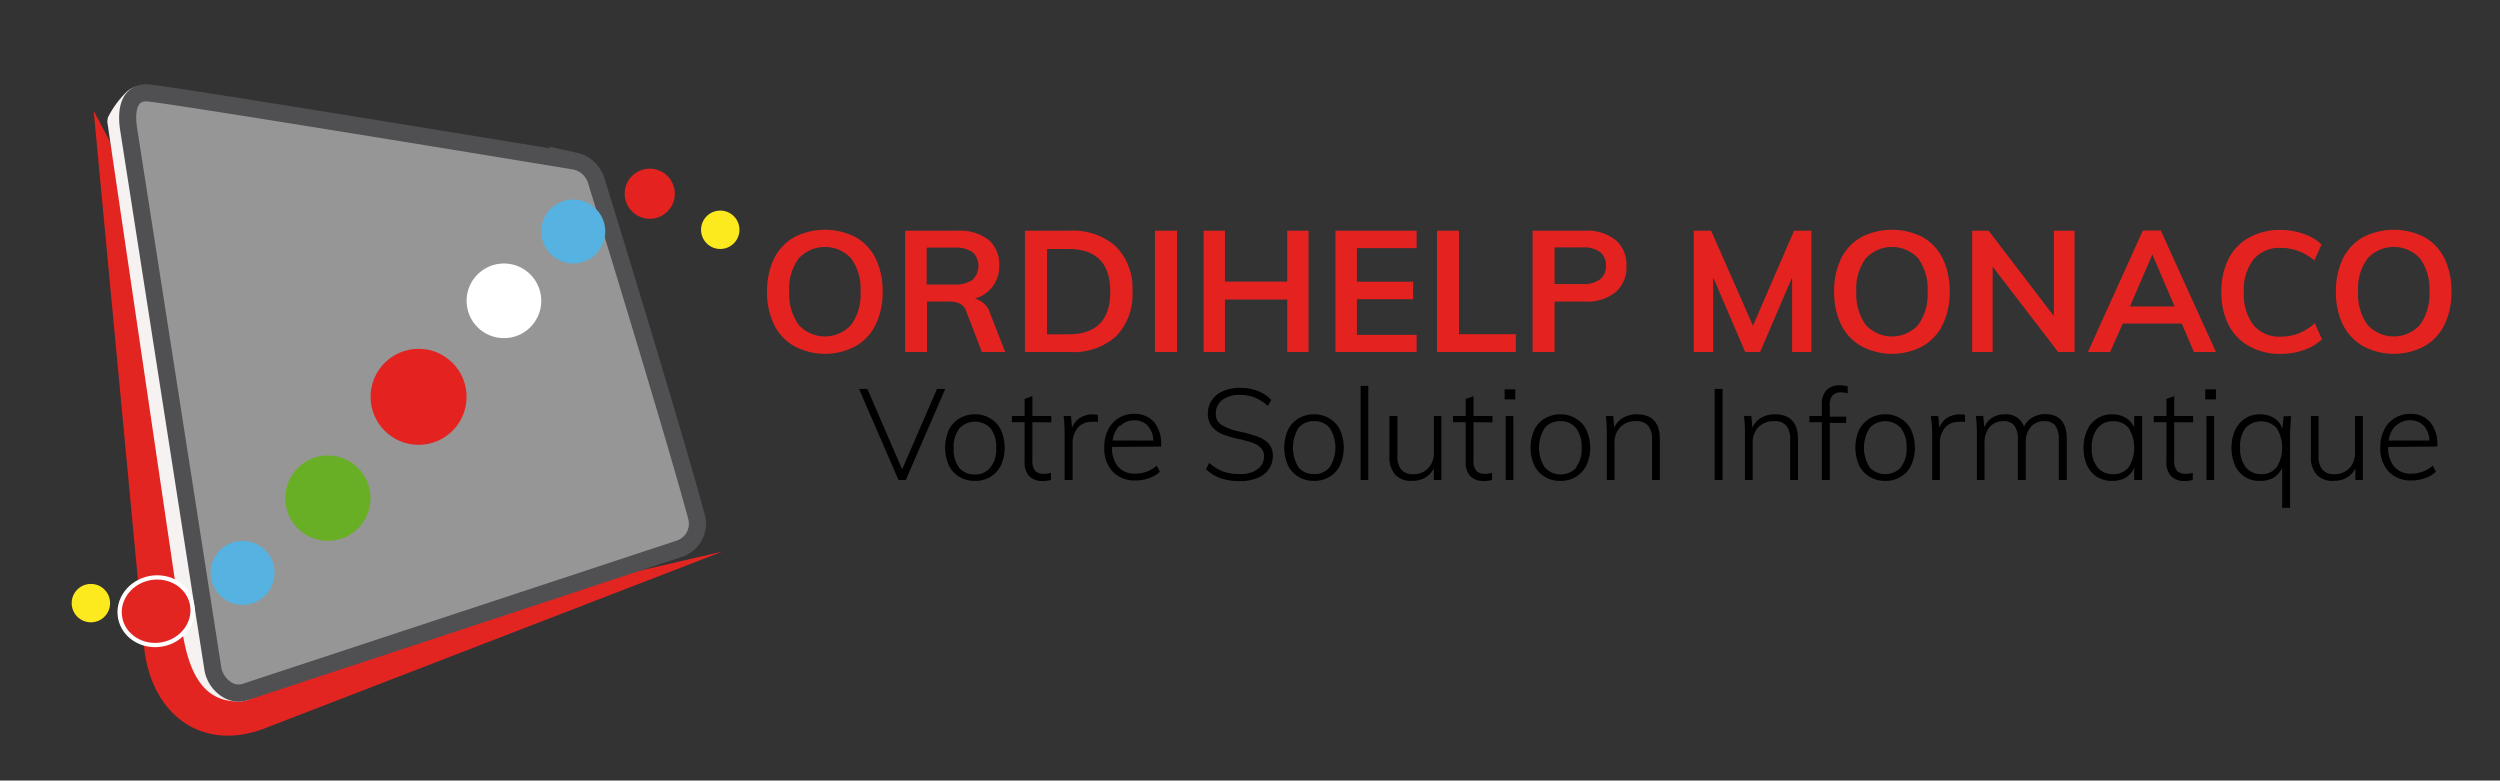 <svg xmlns="http://www.w3.org/2000/svg" viewBox="0 0 234.36 73.17"><rect x="0" y="0" width="234.36" height="73.17" fill="#333333" stroke="none"/><defs><style>.cls-1,.cls-4{fill:#e32522;}.cls-2{fill:#f6f2f2;}.cls-3{fill:#969696;stroke:#505052;stroke-width:1.6px;}.cls-3,.cls-4{stroke-miterlimit:10;}.cls-4{stroke:#fff;stroke-width:0.4px;}.cls-5{fill:#e42321;}.cls-6{fill:#fff;}.cls-7{fill:#fcea1e;}.cls-8{fill:#56b2e0;}.cls-9{fill:#68af25;}</style></defs><g id="Calque_1_Image" data-name="Calque 1 Image"><path class="cls-1" d="M8.78,10.38l4.66,49.39c.3,6.93,5.3,10.93,11.5,8.46L67.74,51.7,23,62.05c-2.9.8-3.09-4-3.53-7.49a.08.08,0,0,0,0,0L10.26,13.18v0Z"/><path class="cls-2" d="M10.12,11a2.67,2.67,0,0,0-.06.42L16.93,58c.57,4.89,2,8,5.81,7.74a3.07,3.07,0,0,0,2.55-3.48L16,11.09c-.5-2.27-2.59-4-4.22-2.39A9.12,9.12,0,0,0,10.12,11Z"/><path class="cls-3" d="M65.29,48.44a2.47,2.47,0,0,1-1.6,3L22.92,64.89a2.07,2.07,0,0,1-1.39-.1,2.88,2.88,0,0,1-1.6-2.26L12.06,12.12c-.17-1.06-.32-3.42,1.68-3.42,1.15,0,32.8,5.19,40.19,6.41a2.66,2.66,0,0,1,2,1.95C57.74,22.87,63.52,41.83,65.29,48.44Z"/><ellipse class="cls-4" cx="14.64" cy="57.3" rx="3.43" ry="3.16" transform="translate(-10.08 3.57) rotate(-10.37)"/><circle class="cls-5" cx="39.24" cy="37.2" r="4.5"/><circle class="cls-6" cx="47.24" cy="28.2" r="3.5"/><circle class="cls-7" cx="67.52" cy="21.54" r="1.8"/><circle class="cls-7" cx="8.52" cy="56.54" r="1.8"/><circle class="cls-8" cx="53.74" cy="21.7" r="3"/><circle class="cls-5" cx="60.91" cy="18.16" r="2.35"/><circle class="cls-8" cx="22.74" cy="53.7" r="3"/><circle class="cls-9" cx="30.74" cy="46.7" r="4"/><path class="cls-5" d="M74.46,32.45a4.7,4.7,0,0,1-1.89-2,6.89,6.89,0,0,1-.66-3.11,7,7,0,0,1,.65-3.1,4.72,4.72,0,0,1,1.88-2,6.32,6.32,0,0,1,5.78,0,4.64,4.64,0,0,1,1.87,2,7,7,0,0,1,.65,3.1,6.89,6.89,0,0,1-.66,3.11,4.66,4.66,0,0,1-1.87,2,6.1,6.1,0,0,1-5.75,0Zm5.33-2a4.85,4.85,0,0,0,.88-3.12,4.79,4.79,0,0,0-.88-3.1,3.34,3.34,0,0,0-4.92,0,4.75,4.75,0,0,0-.88,3.1,4.85,4.85,0,0,0,.88,3.12,3.32,3.32,0,0,0,4.92,0Z"/><path class="cls-5" d="M94.23,33H92.05l-1.46-3.79a1.25,1.25,0,0,0-.59-.74,2.22,2.22,0,0,0-1-.2H86.9V33H84.85V21.63h4.88a4.43,4.43,0,0,1,2.94.85,3,3,0,0,1,1,2.43,3.1,3.1,0,0,1-.6,1.93A3.29,3.29,0,0,1,91.38,28a2,2,0,0,1,1.45,1.4Zm-4.79-6.33a2.8,2.8,0,0,0,1.73-.44,1.8,1.8,0,0,0,0-2.6,2.89,2.89,0,0,0-1.74-.42H86.87v3.46Z"/><path class="cls-5" d="M96.08,21.63h4.19a6,6,0,0,1,4.35,1.49,5.54,5.54,0,0,1,1.54,4.19,5.61,5.61,0,0,1-1.54,4.22A6,6,0,0,1,100.27,33H96.08Zm4.07,9.71q3.93,0,3.93-4t-3.93-4h-2v8Z"/><path class="cls-5" d="M108.27,33V21.63h2.07V33Z"/><path class="cls-5" d="M120.67,21.63h2V33h-2V28.08h-5.84V33h-2V21.63h2V26.4h5.84Z"/><path class="cls-5" d="M125.19,33V21.63h7.61v1.63h-5.6v3.15h5.27v1.64H127.2v3.34h5.6V33Z"/><path class="cls-5" d="M134.71,33V21.63h2.06v9.7h5.33V33Z"/><path class="cls-5" d="M143.67,21.63h4.94a4.22,4.22,0,0,1,2.86.89,3,3,0,0,1,1,2.42,3.06,3.06,0,0,1-1,2.43,4.21,4.21,0,0,1-2.86.9h-2.88V33h-2.06Zm4.7,5a2.56,2.56,0,0,0,1.62-.44,1.53,1.53,0,0,0,.56-1.27,1.56,1.56,0,0,0-.55-1.29,2.58,2.58,0,0,0-1.63-.44h-2.64v3.44Z"/><path class="cls-5" d="M168.18,21.63h1.63V33H168V26L165,33H163.6l-3-7v7h-1.82V21.63h1.63l3.92,8.91Z"/><path class="cls-5" d="M174.49,32.45a4.7,4.7,0,0,1-1.89-2,6.89,6.89,0,0,1-.66-3.11,7,7,0,0,1,.65-3.1,4.72,4.72,0,0,1,1.88-2,6.32,6.32,0,0,1,5.78,0,4.64,4.64,0,0,1,1.87,2,7,7,0,0,1,.65,3.1,6.89,6.89,0,0,1-.66,3.11,4.66,4.66,0,0,1-1.87,2,6.1,6.1,0,0,1-5.75,0Zm5.33-2a4.85,4.85,0,0,0,.88-3.12,4.79,4.79,0,0,0-.88-3.1,3.34,3.34,0,0,0-4.92,0,4.75,4.75,0,0,0-.88,3.1,4.85,4.85,0,0,0,.88,3.12,3.32,3.32,0,0,0,4.92,0Z"/><path class="cls-5" d="M192.54,21.63h1.94V33h-1.54l-6.14-8v8h-1.92V21.63h1.54l6.12,8Z"/><path class="cls-5" d="M205.67,33l-1.14-2.67H199L197.81,33h-2.08l5.15-11.39h1.68L207.73,33Zm-6-4.27h4.19l-2.09-4.88Z"/><path class="cls-5" d="M210.84,32.45a4.81,4.81,0,0,1-1.93-2,6.74,6.74,0,0,1-.67-3.1,6.69,6.69,0,0,1,.67-3.08,4.73,4.73,0,0,1,1.93-2,5.82,5.82,0,0,1,2.94-.71,6.4,6.4,0,0,1,2.16.36,4.54,4.54,0,0,1,1.69,1l-.67,1.5a5.1,5.1,0,0,0-1.53-.9,4.56,4.56,0,0,0-1.62-.28,3.13,3.13,0,0,0-2.55,1.07,4.59,4.59,0,0,0-.91,3.07,4.73,4.73,0,0,0,.9,3.1,3.14,3.14,0,0,0,2.56,1.08,4.79,4.79,0,0,0,1.62-.28A5.37,5.37,0,0,0,217,30.3l.67,1.51a4.68,4.68,0,0,1-1.69,1,6.4,6.4,0,0,1-2.16.36A5.82,5.82,0,0,1,210.84,32.45Z"/><path class="cls-5" d="M221.53,32.45a4.7,4.7,0,0,1-1.89-2,6.89,6.89,0,0,1-.66-3.11,7,7,0,0,1,.65-3.1,4.72,4.72,0,0,1,1.88-2,6.32,6.32,0,0,1,5.78,0,4.58,4.58,0,0,1,1.87,2,7,7,0,0,1,.65,3.1,6.89,6.89,0,0,1-.66,3.11,4.66,4.66,0,0,1-1.87,2,6.1,6.1,0,0,1-5.75,0Zm5.33-2a4.85,4.85,0,0,0,.88-3.12,4.79,4.79,0,0,0-.88-3.1,3.34,3.34,0,0,0-4.92,0,4.75,4.75,0,0,0-.88,3.1,4.85,4.85,0,0,0,.88,3.12,3.32,3.32,0,0,0,4.92,0Z"/><path d="M87.84,36.46h.77L84.91,45h-.68l-3.7-8.54h.78L84.57,44Z"/><path d="M89.94,44.7a2.57,2.57,0,0,1-1-1.09,4.15,4.15,0,0,1,0-3.29,2.52,2.52,0,0,1,1-1.09,2.72,2.72,0,0,1,1.46-.39,2.63,2.63,0,0,1,1.44.39,2.52,2.52,0,0,1,1,1.09,4.15,4.15,0,0,1,0,3.29,2.57,2.57,0,0,1-1,1.09,2.63,2.63,0,0,1-1.44.38A2.72,2.72,0,0,1,89.94,44.7Zm2.93-.91A2.79,2.79,0,0,0,93.39,42a2.87,2.87,0,0,0-.52-1.83,2,2,0,0,0-2.94,0A2.81,2.81,0,0,0,89.4,42a2.88,2.88,0,0,0,.51,1.84,1.82,1.82,0,0,0,1.48.64A1.8,1.8,0,0,0,92.87,43.79Z"/><path d="M96.78,39.58v3.57a1.44,1.44,0,0,0,.27,1,1.14,1.14,0,0,0,.82.27,2.05,2.05,0,0,0,.65-.1V45a3.46,3.46,0,0,1-.78.09,1.71,1.71,0,0,1-1.24-.44,1.8,1.8,0,0,1-.45-1.33V39.58H94.86V39h1.19v-1.6l.73-.27V39h1.77v.59Z"/><path d="M102.92,38.89l0,.66a3,3,0,0,0-.56,0,1.62,1.62,0,0,0-1.36.59,2.18,2.18,0,0,0-.45,1.38V45H99.8V40.66A13.78,13.78,0,0,0,99.71,39h.69l.1,1.11a1.81,1.81,0,0,1,.74-.93,2.06,2.06,0,0,1,1.15-.33A2.73,2.73,0,0,1,102.92,38.89Z"/><path d="M104.25,41.9v0a2.73,2.73,0,0,0,.56,1.85,2,2,0,0,0,1.63.65,3,3,0,0,0,2-.75l.29.58a2.93,2.93,0,0,1-1,.59,3.63,3.63,0,0,1-1.26.22,2.86,2.86,0,0,1-2.16-.82,3.18,3.18,0,0,1-.79-2.28,3.57,3.57,0,0,1,.35-1.64,2.68,2.68,0,0,1,1-1.11,2.72,2.72,0,0,1,1.46-.39,2.34,2.34,0,0,1,1.86.77,3.19,3.19,0,0,1,.66,2.14v.15Zm.7-2a2.39,2.39,0,0,0-.65,1.4h3.82a2.22,2.22,0,0,0-.54-1.41,1.72,1.72,0,0,0-1.29-.49A1.85,1.85,0,0,0,105,39.94Z"/><path d="M114.42,44.83a3.84,3.84,0,0,1-1.37-.85l.31-.59a4.17,4.17,0,0,0,1.29.81,4.57,4.57,0,0,0,1.56.24,2.75,2.75,0,0,0,1.68-.45,1.45,1.45,0,0,0,.6-1.25,1,1,0,0,0-.3-.76,2,2,0,0,0-.74-.46,11.4,11.4,0,0,0-1.2-.34,10.83,10.83,0,0,1-1.6-.45,2.59,2.59,0,0,1-1-.7,1.8,1.8,0,0,1-.42-1.25,2.21,2.21,0,0,1,.38-1.27,2.32,2.32,0,0,1,1.06-.85,4,4,0,0,1,1.6-.3,4.52,4.52,0,0,1,1.62.28,3.48,3.48,0,0,1,1.28.84l-.31.58a4.29,4.29,0,0,0-1.22-.79,3.59,3.59,0,0,0-1.37-.25,2.74,2.74,0,0,0-1.69.47,1.53,1.53,0,0,0-.6,1.28,1.17,1.17,0,0,0,.53,1.06,4.9,4.9,0,0,0,1.54.59l.35.08a13.39,13.39,0,0,1,1.53.44,2.64,2.64,0,0,1,1,.65,1.65,1.65,0,0,1,.39,1.15,2.06,2.06,0,0,1-.37,1.23,2.34,2.34,0,0,1-1.06.83,4,4,0,0,1-1.6.3A5.43,5.43,0,0,1,114.42,44.83Z"/><path d="M121.73,44.7a2.57,2.57,0,0,1-1-1.09,4.15,4.15,0,0,1,0-3.29,2.52,2.52,0,0,1,1-1.09,2.72,2.72,0,0,1,1.46-.39,2.68,2.68,0,0,1,1.44.39,2.52,2.52,0,0,1,1,1.09,4.15,4.15,0,0,1,0,3.29,2.57,2.57,0,0,1-1,1.09,2.67,2.67,0,0,1-1.44.38A2.72,2.72,0,0,1,121.73,44.7Zm2.93-.91a3.45,3.45,0,0,0,0-3.66,1.79,1.79,0,0,0-1.46-.65,1.83,1.83,0,0,0-1.48.65,3.53,3.53,0,0,0,0,3.67,1.82,1.82,0,0,0,1.48.64A1.8,1.8,0,0,0,124.66,43.79Z"/><path d="M127.55,45V36.17h.72V45Z"/><path d="M135.12,39v6h-.71V43.91a2,2,0,0,1-.82.87,2.39,2.39,0,0,1-1.21.3,2.06,2.06,0,0,1-1.59-.58,2.52,2.52,0,0,1-.54-1.74V39H131v3.72a2,2,0,0,0,.36,1.31,1.38,1.38,0,0,0,1.11.42,1.87,1.87,0,0,0,1.42-.56,2.08,2.08,0,0,0,.53-1.48V39Z"/><path d="M138.13,39.58v3.57a1.39,1.39,0,0,0,.28,1,1.1,1.1,0,0,0,.81.27,2,2,0,0,0,.65-.1V45a3.46,3.46,0,0,1-.78.09,1.71,1.71,0,0,1-1.24-.44,1.8,1.8,0,0,1-.45-1.33V39.58h-1.19V39h1.19v-1.6l.73-.27V39h1.78v.59Z"/><path d="M141.05,36.5h1v.94h-1Zm.1,8.5V39h.72v6Z"/><path d="M144.82,44.7a2.57,2.57,0,0,1-1-1.09,4.15,4.15,0,0,1,0-3.29,2.52,2.52,0,0,1,1-1.09,2.72,2.72,0,0,1,1.46-.39,2.68,2.68,0,0,1,1.44.39,2.49,2.49,0,0,1,1,1.09,4,4,0,0,1,0,3.29,2.55,2.55,0,0,1-1,1.09,2.67,2.67,0,0,1-1.44.38A2.72,2.72,0,0,1,144.82,44.7Zm2.93-.91a2.79,2.79,0,0,0,.52-1.83,2.87,2.87,0,0,0-.53-1.83,1.79,1.79,0,0,0-1.46-.65,1.81,1.81,0,0,0-1.48.65,3.47,3.47,0,0,0,0,3.67,2,2,0,0,0,3,0Z"/><path d="M155.6,41.17V45h-.73V41.22a2,2,0,0,0-.37-1.32,1.42,1.42,0,0,0-1.14-.42,1.94,1.94,0,0,0-1.45.55,2,2,0,0,0-.56,1.49V45h-.72V40.66a13.78,13.78,0,0,0-.09-1.67h.69l.1,1.1a1.94,1.94,0,0,1,.83-.93,2.52,2.52,0,0,1,1.27-.32C154.88,38.84,155.6,39.62,155.6,41.17Z"/><path d="M160.74,45V36.46h.74V45Z"/><path d="M168.55,41.17V45h-.73V41.22a2,2,0,0,0-.37-1.32,1.42,1.42,0,0,0-1.14-.42,2,2,0,0,0-1.46.55,2.06,2.06,0,0,0-.55,1.49V45h-.72V40.66a13.78,13.78,0,0,0-.09-1.67h.69l.1,1.1a1.94,1.94,0,0,1,.83-.93,2.49,2.49,0,0,1,1.27-.32C167.83,38.84,168.55,39.62,168.55,41.17Z"/><path d="M171.8,37.06a1.38,1.38,0,0,0-.27,1v1h1.54v.59h-1.54V45h-.74V39.58h-1.17V39h1.17V37.91a1.83,1.83,0,0,1,.45-1.35,1.66,1.66,0,0,1,1.22-.44,2.87,2.87,0,0,1,.75.1v.66a2,2,0,0,0-.62-.1A1.06,1.06,0,0,0,171.8,37.06Z"/><path d="M175.27,44.7a2.64,2.64,0,0,1-1-1.09,4.15,4.15,0,0,1,0-3.29,2.58,2.58,0,0,1,1-1.09,2.75,2.75,0,0,1,1.46-.39,2.63,2.63,0,0,1,1.44.39,2.52,2.52,0,0,1,1,1.09,4.15,4.15,0,0,1,0,3.29,2.57,2.57,0,0,1-1,1.09,2.63,2.63,0,0,1-1.44.38A2.74,2.74,0,0,1,175.27,44.7Zm2.93-.91a2.79,2.79,0,0,0,.53-1.83,2.87,2.87,0,0,0-.53-1.83,2,2,0,0,0-2.94,0,3.47,3.47,0,0,0,0,3.67,2,2,0,0,0,2.95,0Z"/><path d="M184.21,38.89l0,.66a2.79,2.79,0,0,0-.55,0,1.61,1.61,0,0,0-1.36.59,2.18,2.18,0,0,0-.45,1.38V45h-.72V40.66A11.89,11.89,0,0,0,181,39h.7l.1,1.11a1.8,1.8,0,0,1,.73-.93,2.1,2.1,0,0,1,1.16-.33A2.73,2.73,0,0,1,184.21,38.89Z"/><path d="M193.75,41.17V45H193V41.22a2.15,2.15,0,0,0-.33-1.33,1.24,1.24,0,0,0-1-.41,1.62,1.62,0,0,0-1.3.55,2.21,2.21,0,0,0-.47,1.5V45h-.74V41.22a2.15,2.15,0,0,0-.33-1.33,1.25,1.25,0,0,0-1-.41,1.66,1.66,0,0,0-1.31.55,2.21,2.21,0,0,0-.48,1.5V45h-.72V40.66a11.89,11.89,0,0,0-.1-1.67h.7l.09,1.08a1.89,1.89,0,0,1,.75-.91,2.15,2.15,0,0,1,1.16-.32A1.75,1.75,0,0,1,189.74,40a1.83,1.83,0,0,1,.79-.86,2.35,2.35,0,0,1,1.23-.32C193.09,38.84,193.75,39.62,193.75,41.17Z"/><path d="M200.81,39v6h-.74V43.85a1.94,1.94,0,0,1-.8.92,2.44,2.44,0,0,1-1.27.31,2.6,2.6,0,0,1-1.41-.37,2.54,2.54,0,0,1-.94-1.08,3.84,3.84,0,0,1-.33-1.64,3.71,3.71,0,0,1,.34-1.65,2.47,2.47,0,0,1,2.34-1.5,2.43,2.43,0,0,1,1.26.32,1.9,1.9,0,0,1,.81.91V39Zm-1.25,4.8a3.54,3.54,0,0,0,0-3.66,1.78,1.78,0,0,0-1.47-.65,1.75,1.75,0,0,0-1.47.67,2.82,2.82,0,0,0-.53,1.84,2.7,2.7,0,0,0,.53,1.8,1.81,1.81,0,0,0,1.49.65A1.77,1.77,0,0,0,199.56,43.79Z"/><path d="M203.82,39.58v3.57a1.44,1.44,0,0,0,.27,1,1.14,1.14,0,0,0,.82.27,2.05,2.05,0,0,0,.65-.1V45a3.46,3.46,0,0,1-.78.09,1.71,1.71,0,0,1-1.24-.44,1.8,1.8,0,0,1-.45-1.33V39.58H201.9V39h1.19v-1.6l.73-.27V39h1.77v.59Z"/><path d="M206.73,36.5h1v.94h-1Zm.11,8.5V39h.72v6Z"/><path d="M214.76,39c0,.51-.08,1.07-.08,1.67v6.93h-.74V43.85a2,2,0,0,1-.79.92,2.48,2.48,0,0,1-1.28.31,2.45,2.45,0,0,1-2.35-1.45,4.21,4.21,0,0,1,0-3.29,2.57,2.57,0,0,1,.94-1.11,2.54,2.54,0,0,1,1.4-.39,2.48,2.48,0,0,1,1.31.34,2,2,0,0,1,.8,1l.11-1.15Zm-1.33,4.8a3.54,3.54,0,0,0,0-3.66,2,2,0,0,0-2.94,0A2.88,2.88,0,0,0,210,42a2.76,2.76,0,0,0,.53,1.8,1.82,1.82,0,0,0,1.49.65A1.75,1.75,0,0,0,213.43,43.79Z"/><path d="M221.5,39v6h-.7V43.91a2,2,0,0,1-.82.87,2.41,2.41,0,0,1-1.21.3,2.06,2.06,0,0,1-1.6-.58,2.52,2.52,0,0,1-.54-1.74V39h.72v3.72a2,2,0,0,0,.36,1.31,1.39,1.39,0,0,0,1.12.42,1.85,1.85,0,0,0,1.41-.56,2,2,0,0,0,.53-1.48V39Z"/><path d="M223.88,41.9v0a2.73,2.73,0,0,0,.56,1.85,2,2,0,0,0,1.62.65,3,3,0,0,0,2-.75l.29.58a2.84,2.84,0,0,1-1,.59,3.56,3.56,0,0,1-1.26.22,2.86,2.86,0,0,1-2.16-.82,3.22,3.22,0,0,1-.79-2.28,3.57,3.57,0,0,1,.36-1.64,2.55,2.55,0,0,1,1-1.11,2.72,2.72,0,0,1,1.46-.39,2.32,2.32,0,0,1,1.85.77,3.14,3.14,0,0,1,.67,2.14v.15Zm.7-2a2.33,2.33,0,0,0-.65,1.4h3.81a2.11,2.11,0,0,0-.54-1.41,1.71,1.71,0,0,0-1.28-.49A1.85,1.85,0,0,0,224.58,39.94Z"/></g></svg>